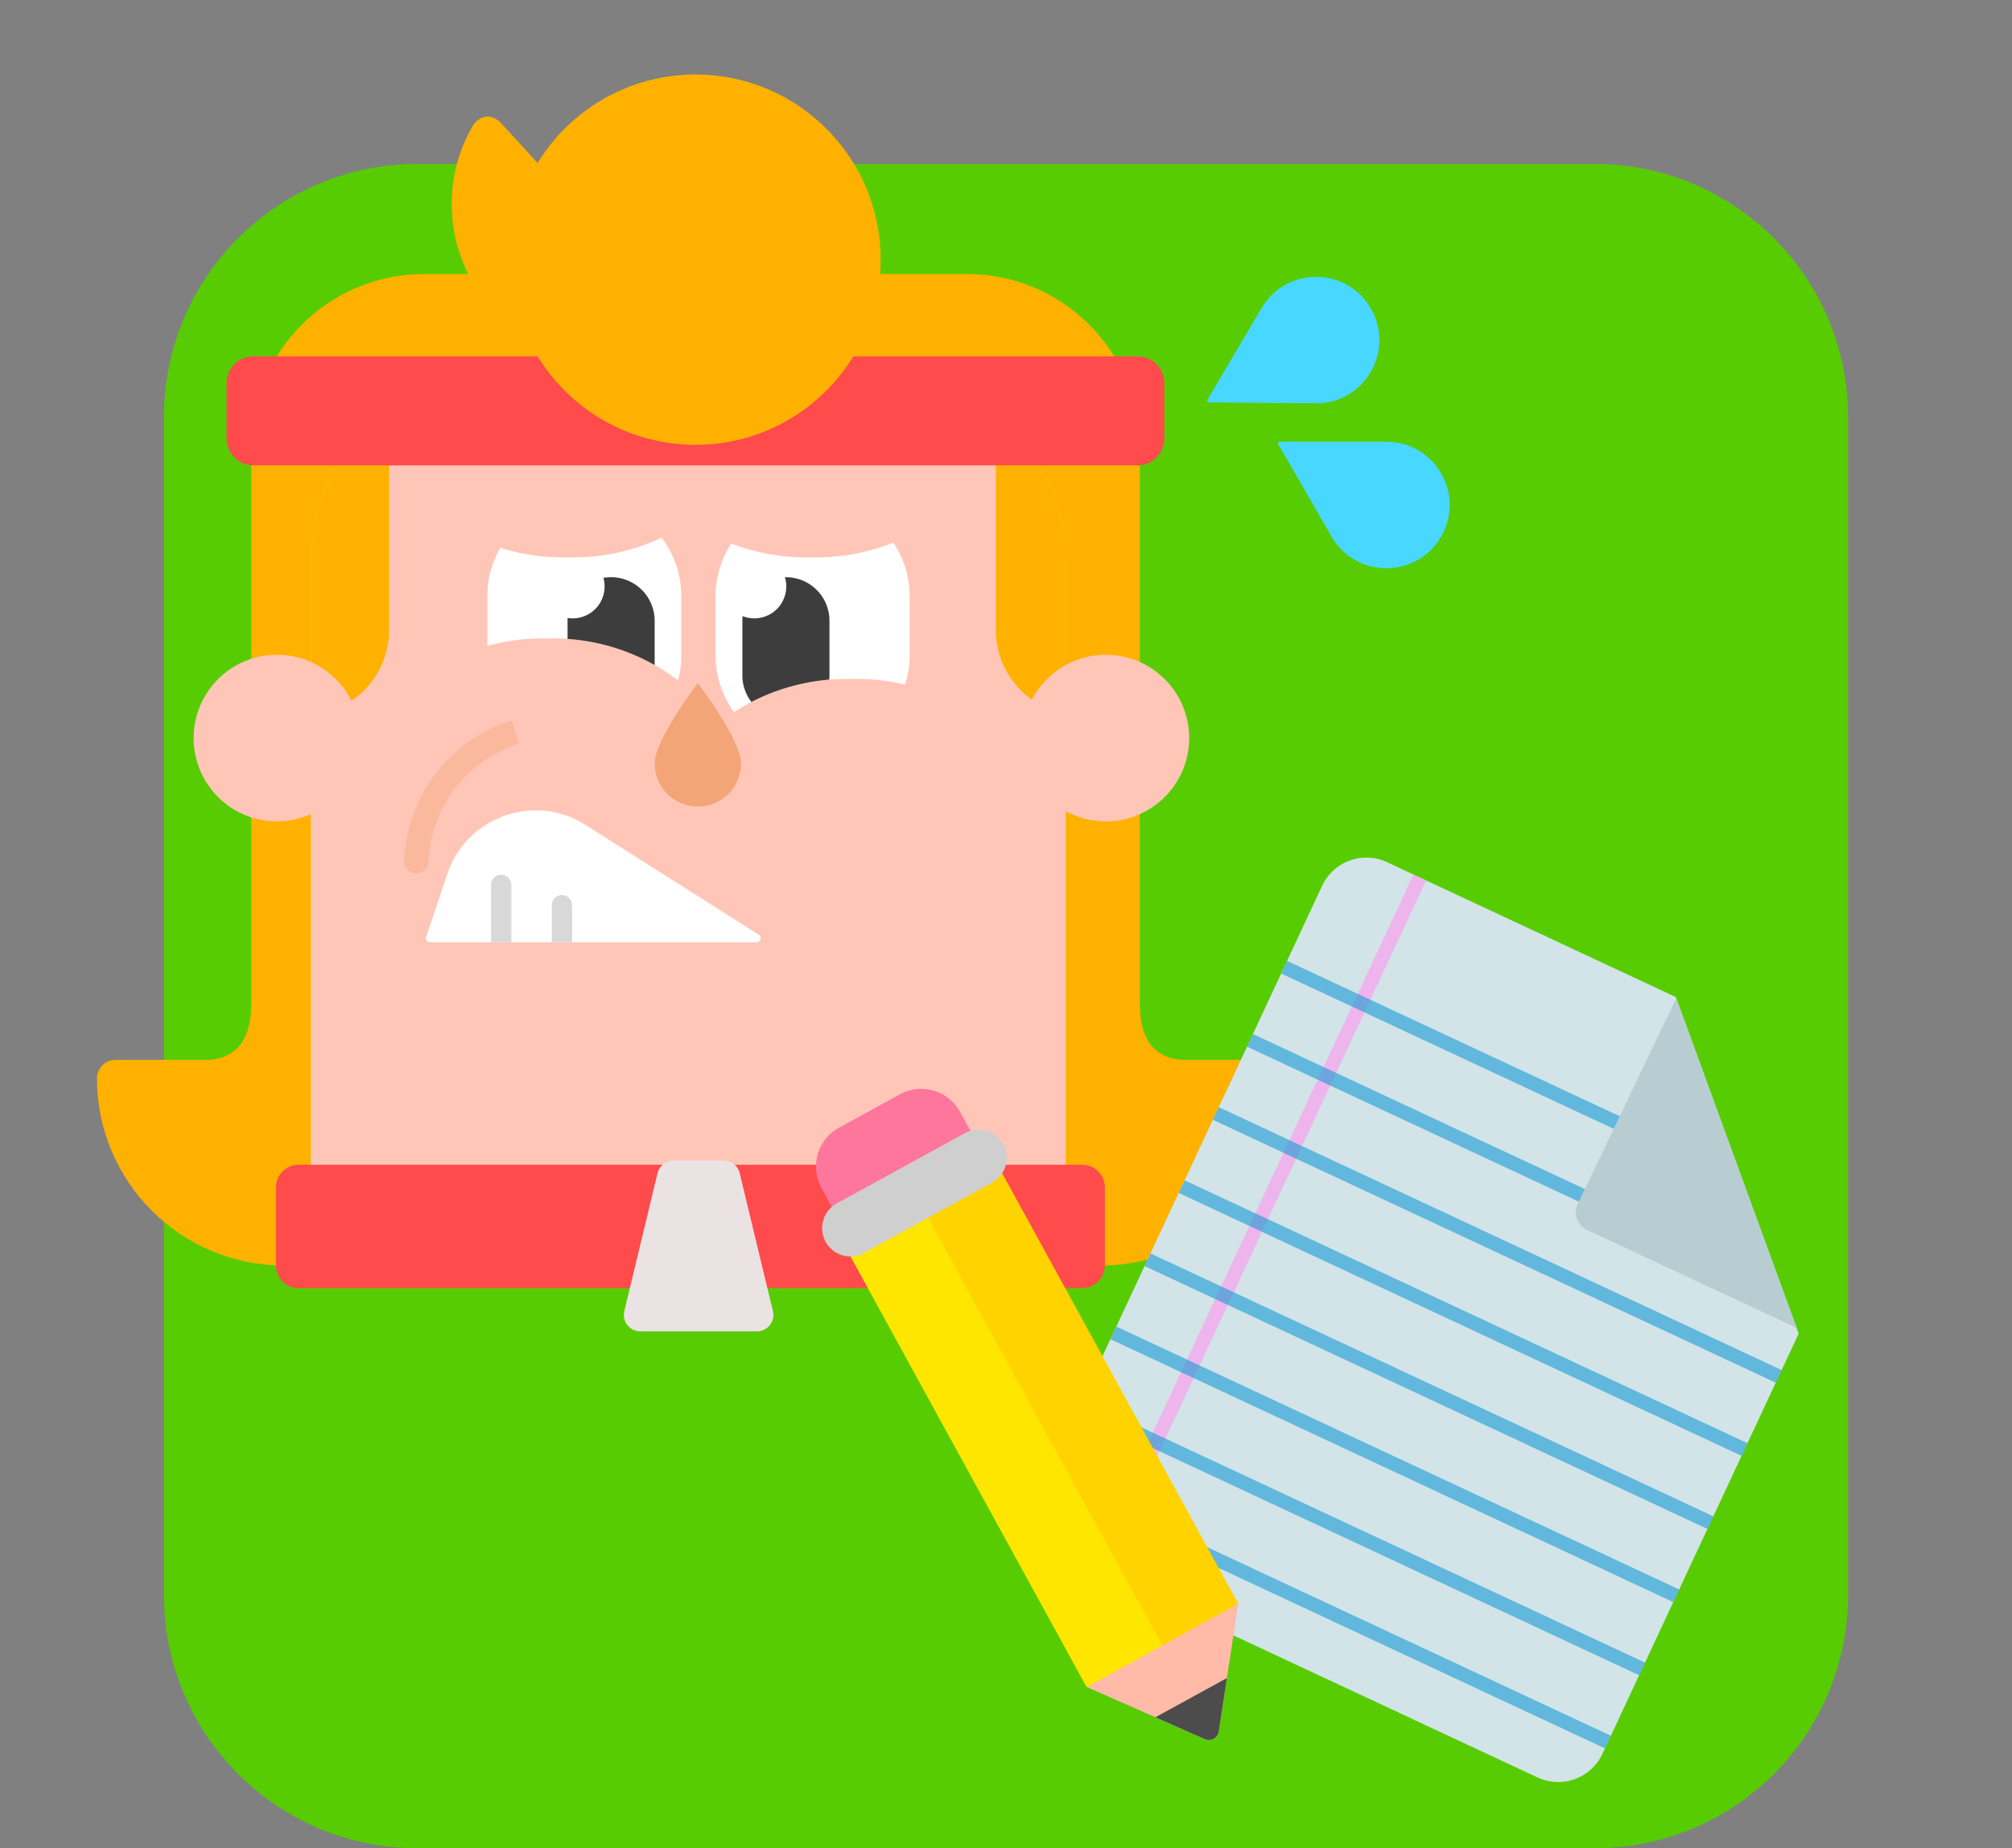 <svg viewBox="0 0 135 124" fill="none" xmlns="http://www.w3.org/2000/svg"><rect x="0" y="0" width="135" height="124" fill="#808080" stroke="none"/><path d="M11 28c0-9.389 7.611-17 17-17h79c9.389 0 17 7.611 17 17v79c0 9.389-7.611 17-17 17H28c-9.389 0-17-7.611-17-17V28z" fill="#58CC02"/><path fill-rule="evenodd" clip-rule="evenodd" d="M28.451 18.387c-6.402 0-11.593 5.19-11.593 11.592V67.144c0 1.053-.014 3.753-2.82 3.962H7.75c-.686 0-1.242.556-1.242 1.242 0 6.936 5.622 12.558 12.558 12.558h54.79c6.935 0 12.558-5.623 12.558-12.559 0-.685-.556-1.241-1.242-1.241h-5.875c-2.71-.202-2.815-2.728-2.82-3.848V29.979c0-6.402-5.19-11.592-11.592-11.592H28.45z" fill="#FFB100"/><path fill-rule="evenodd" clip-rule="evenodd" d="M20.861 37.294c0-6.021 4.882-10.902 10.903-10.902h28.843c6.022 0 10.903 4.88 10.903 10.902v47.199H20.86V37.294z" fill="#FFC6B7"/><path d="M54.764 37.397c1.83 0 3.577-.352 5.178-.994a6.476 6.476 0 0 1 1.09 3.607v3.958c0 .684-.106 1.344-.302 1.963a13.965 13.965 0 0 0-3.248-.38h-.68c-2.784 0-5.378.817-7.554 2.225a6.478 6.478 0 0 1-1.23-3.808V40.01c0-1.307.385-2.525 1.048-3.544 1.557.601 3.25.931 5.019.931h.68z" fill="#fff"/><path d="M26.044 28.01a10.896 10.896 0 0 0-5.183 9.284v10.68a5.728 5.728 0 0 0 5.245-5.707V28.855c0-.287-.021-.569-.062-.844zM66.84 28.348a10.89 10.89 0 0 1 4.67 8.946v10.607a5.73 5.73 0 0 1-4.692-5.634V28.855c0-.171.007-.34.022-.507z" fill="#FFB100"/><path d="M50.618 41.486c-.279 0-.545-.053-.79-.15-.01.102-.016.206-.016.31v3.67c0 .67.226 1.288.606 1.78a13.843 13.843 0 0 1 5.224-1.498c.009-.093.013-.187.013-.282v-3.67a2.921 2.921 0 0 0-2.99-2.92 2.14 2.14 0 0 1-2.047 2.76z" fill="#3D3D3D"/><path d="M32.7 40.01c0-1.188.317-2.3.873-3.259 1.327.42 2.74.647 4.206.647h.68c2.12 0 4.13-.475 5.93-1.323a6.478 6.478 0 0 1 1.324 3.935v3.958c0 .58-.076 1.143-.218 1.679a13.867 13.867 0 0 0-8.396-2.814h-.679a13.94 13.94 0 0 0-3.72.503V40.01z" fill="#fff"/><path d="M40.566 39.347a2.14 2.14 0 0 1-2.478 2.113 2.97 2.97 0 0 0-.006.187v1.22c2.112.147 4.094.765 5.843 1.75v-2.97a2.921 2.921 0 0 0-3.438-2.876c.052.183.08.377.08.576z" fill="#3D3D3D"/><path opacity=".416" fill-rule="evenodd" clip-rule="evenodd" d="M27.852 58.59a.815.815 0 0 1-.737-.886l.045-.494a10.281 10.281 0 0 1 7.17-8.873l.486 1.556a8.65 8.65 0 0 0-6.032 7.466l-.045.494a.815.815 0 0 1-.887.737z" fill="#F3A577"/><path fill-rule="evenodd" clip-rule="evenodd" d="M30.015 58.629c1.295-3.842 5.846-5.454 9.27-3.285l11.63 7.37c.23.146.127.502-.145.502H28.848a.272.272 0 0 1-.257-.359l1.424-4.228z" fill="#fff"/><path d="M34.308 63.216H32.95V59.37a.68.68 0 1 1 1.36 0v3.846zM38.385 63.216h-1.36v-2.488a.68.68 0 0 1 1.36 0v2.488z" fill="#D8D8D8"/><path d="M24.173 49.444a5.59 5.59 0 1 1-11.179 0 5.59 5.59 0 0 1 11.179 0zM79.79 49.444a5.59 5.59 0 1 1-11.179 0 5.59 5.59 0 0 1 11.179 0z" fill="#FFC6B7"/><path d="M16.997 23.907c-.99 0-1.794.803-1.794 1.794v3.726c0 .99.803 1.794 1.794 1.794H76.33c.99 0 1.794-.803 1.794-1.794v-3.726c0-.991-.804-1.794-1.794-1.794H16.997zM20.033 78.144c-.838 0-1.518.68-1.518 1.518v5.244c0 .838.68 1.518 1.518 1.518h52.581c.838 0 1.518-.68 1.518-1.518v-5.244c0-.839-.68-1.518-1.518-1.518h-52.58z" fill="#FF4B4B"/><path d="M35.453 22.767a10.619 10.619 0 0 1-2.42-2.003c-3.07-3.417-3.579-8.377-1.346-12.255.464-.807 1.328-.924 1.95-.23l2.437 2.655A12.413 12.413 0 0 1 46.668 5c6.86 0 12.42 5.56 12.42 12.42s-5.56 12.421-12.42 12.421c-4.946 0-9.216-2.89-11.215-7.074z" fill="#FFB100"/><path fill-rule="evenodd" clip-rule="evenodd" d="M44.119 78.713c.12-.496.563-.846 1.073-.846h3.367c.51 0 .954.35 1.073.846l2.228 9.246a1.104 1.104 0 0 1-1.073 1.363h-7.823c-.714 0-1.24-.668-1.073-1.363l2.228-9.246z" fill="#EBE3E3"/><path fill-rule="evenodd" clip-rule="evenodd" d="M46.822 54.114c1.6 0 2.898-1.296 2.898-2.896 0-1.6-2.898-5.384-2.898-5.384s-2.898 3.784-2.898 5.384c0 1.6 1.297 2.896 2.898 2.896z" fill="#F3A577"/><path d="M81.101 26.997a.108.108 0 0 1-.092-.164l3.64-6.169c1.66-2.814 5.743-2.775 7.35.07 1.607 2.843-.468 6.36-3.735 6.33l-7.163-.067zM85.764 29.8a.108.108 0 0 1 .094-.163h7.163c3.267 0 5.308 3.536 3.675 6.365-1.633 2.83-5.717 2.83-7.35 0L85.764 29.8z" fill="#47D7FF"/><path fill-rule="evenodd" clip-rule="evenodd" d="M112.442 66.894l8.244 22.58-13.167 28.192a3.278 3.278 0 0 1-4.357 1.583l-31.827-14.865a3.278 3.278 0 0 1-1.583-4.357l18.96-40.598a3.278 3.278 0 0 1 4.358-1.583l19.372 9.048z" fill="#D2E4E8"/><path fill-rule="evenodd" clip-rule="evenodd" d="M73.107 105.21l21.735-46.538.848.396-21.735 46.538-.848-.396z" fill="#FF96EE" fill-opacity=".6"/><path d="M85.967 65.315l27.029 12.624.396-.849-27.029-12.623-.396.848zM114.449 84.596L83.672 70.222l.397-.848 30.777 14.374-.397.848zM119.153 92.768L81.385 75.13l.397-.849 37.767 17.64-.396.848zM79.093 80.037l37.767 17.64.397-.85L79.489 79.19l-.396.848zM69.926 99.664l37.767 17.639.397-.849-37.768-17.64-.396.85zM72.217 94.756l37.767 17.639.397-.848-37.768-17.64-.396.85zM74.51 89.85l37.767 17.639.396-.849-37.767-17.639-.397.849zM114.57 102.582l-37.768-17.64.396-.848 37.768 17.639-.396.849z" fill="#1899D6" fill-opacity=".6"/><path fill-rule="evenodd" clip-rule="evenodd" d="M120.551 89.092l-14.059-6.57a1.311 1.311 0 0 1-.633-1.742l.005-.012 6.61-13.797 8.077 22.121z" fill="#B8CDD2"/><path d="M80.847 116.681l-7.937-3.503 2.315-7.845 7.86 2.264-1.312 8.576a.666.666 0 0 1-.926.508z" fill="#FFBBA8"/><path d="M72.912 113.179l-17-30.996 10.174-5.58 17 30.996-10.174 5.58z" fill="#FFD300"/><path d="M72.912 113.179l-17-30.996 5.087-2.79 17 30.996-5.087 2.79z" fill="#FFE600"/><path d="M56.346 81.942L55.11 79.69a2.975 2.975 0 0 1 1.19-4.034l4.07-2.232a2.975 2.975 0 0 1 4.042 1.164l1.236 2.253-9.302 5.102z" fill="#FF769D"/><path d="M55.396 83.31a1.894 1.894 0 0 1 .75-2.57l8.597-4.716a1.894 1.894 0 1 1 1.821 3.322l-8.596 4.715a1.894 1.894 0 0 1-2.572-.75z" fill="#CFCFCF"/><path d="M77.522 115.214l4.801-2.633-.55 3.593a.667.667 0 0 1-.925.507l-3.326-1.467z" fill="#4C4C4C"/></svg>